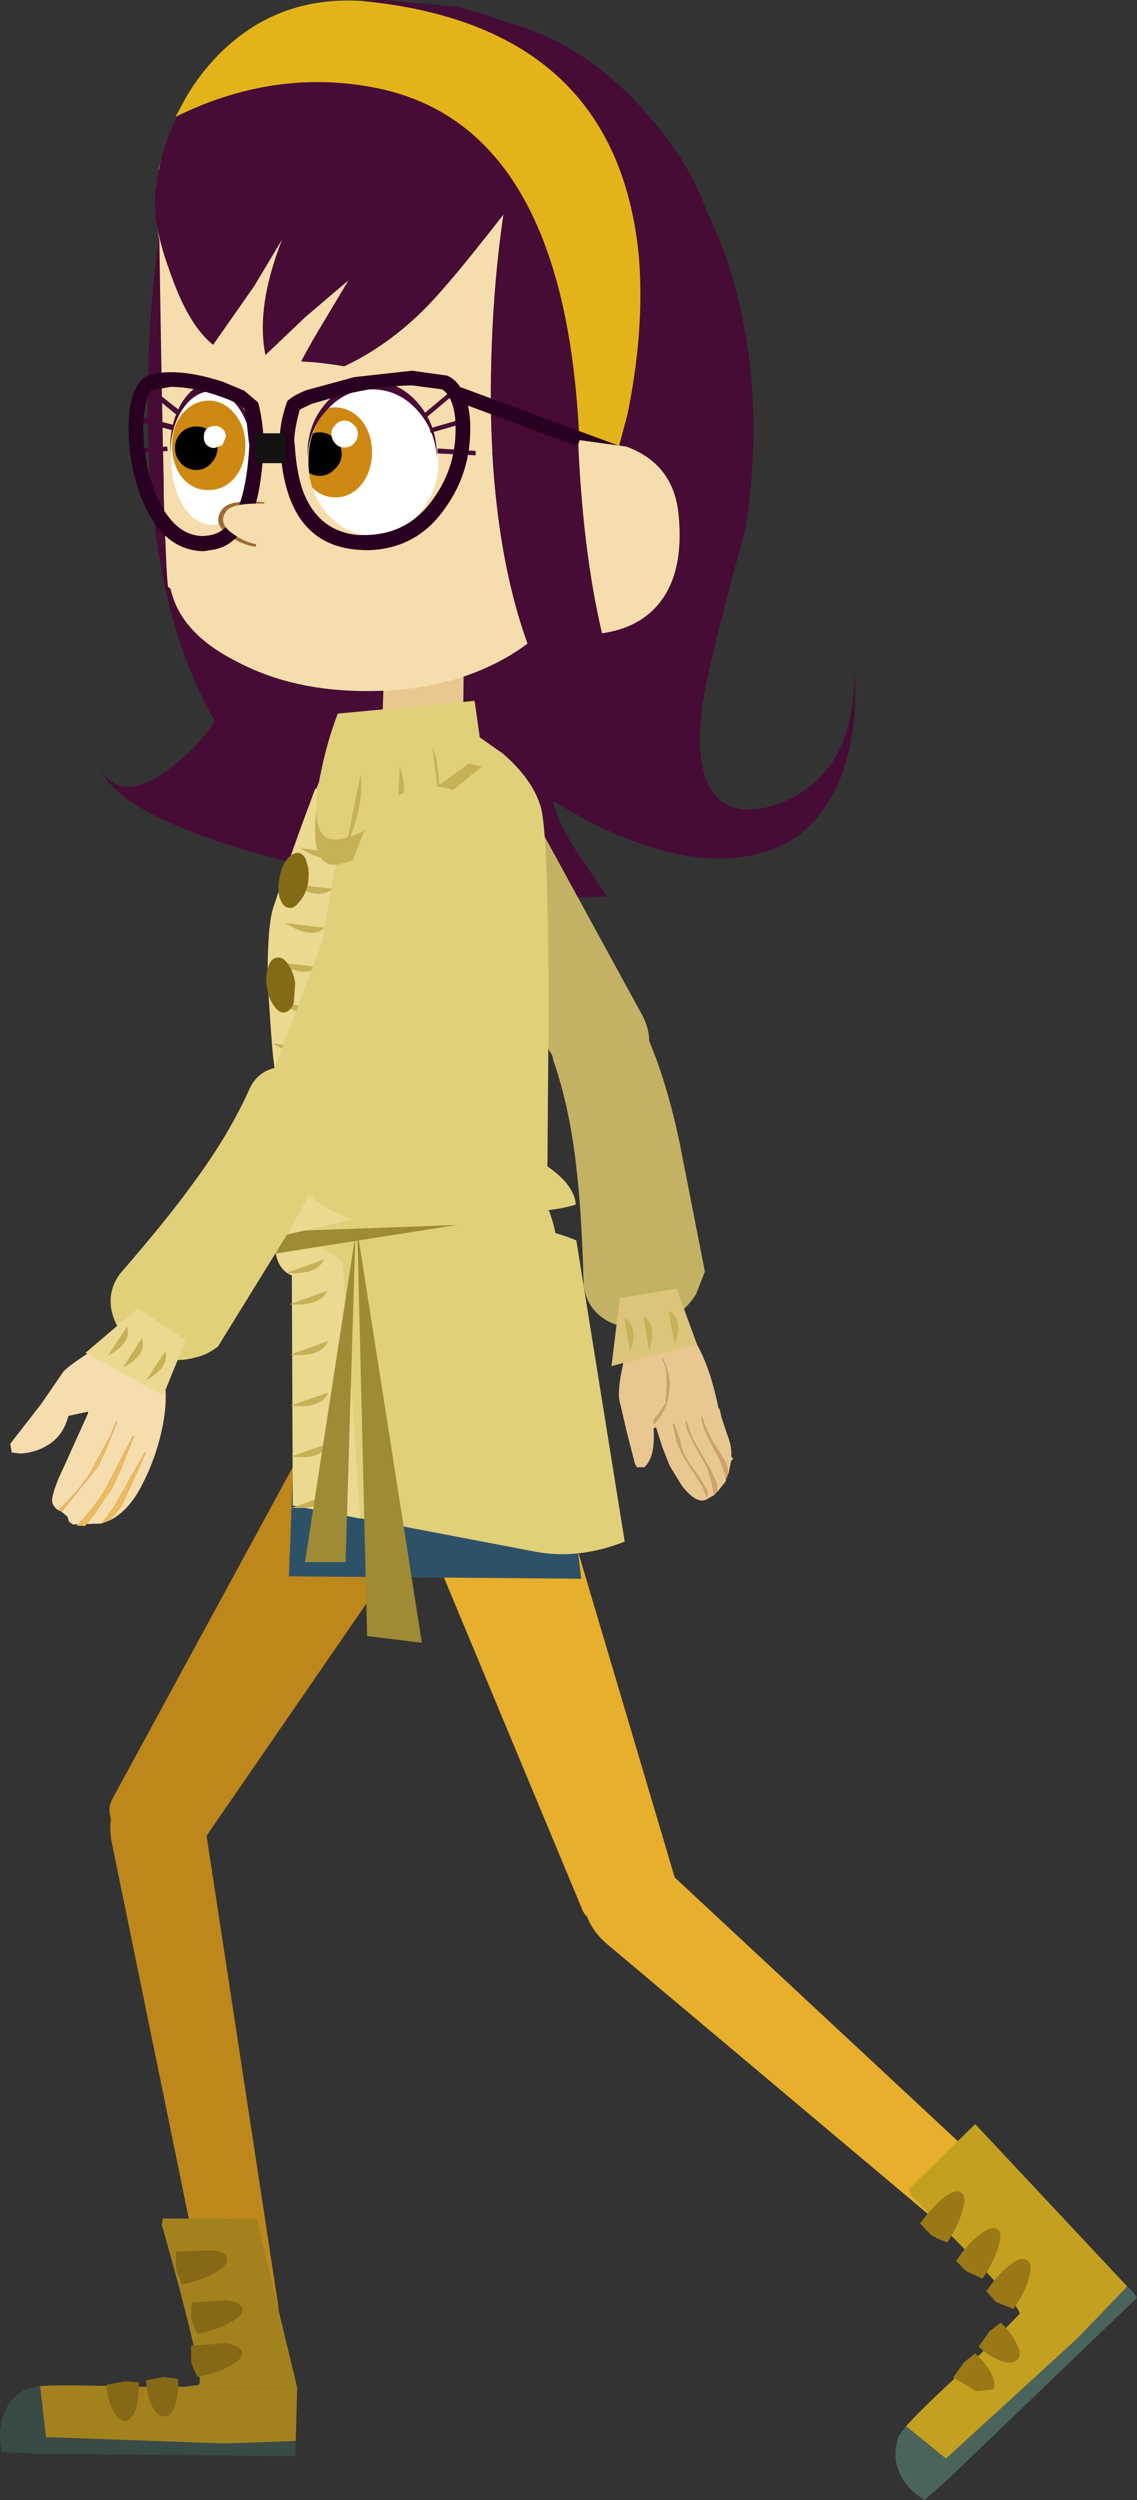 <?xml version="1.0" encoding="UTF-8" standalone="no"?>
<svg xmlns:xlink="http://www.w3.org/1999/xlink" height="255.6px" width="116.3px" xmlns="http://www.w3.org/2000/svg">
  <rect width="100%" height="100%" fill="#333333" stroke="none"/>
  <g transform="matrix(1.0, 0.0, 0.0, 1.0, 3.0, 41.15)">
    <path d="M64.75 97.7 L64.65 97.7 Q65.35 98.55 65.2 100.6 L65.1 102.35 64.35 103.4 Q63.75 104.05 63.85 104.3 L63.95 104.4 Q65.4 102.75 65.45 100.8 65.55 99.1 64.75 97.7 M70.3 111.45 L70.05 111.7 70.0 111.75 69.95 111.75 69.25 112.15 Q68.25 112.65 66.75 110.75 L65.5 108.7 64.75 106.8 64.1 104.75 63.85 104.9 Q64.05 107.85 62.9 108.85 L62.15 108.85 61.95 108.5 61.1 105.2 60.45 102.4 Q60.1 101.4 60.6 98.95 L61.2 96.1 66.0 93.7 Q69.05 95.7 70.5 102.85 L70.6 102.85 70.8 103.75 71.4 105.55 Q71.85 106.7 71.8 107.55 L71.8 107.75 72.0 108.0 71.85 108.15 71.8 108.15 71.55 109.35 71.4 109.8 Q71.5 108.9 71.2 108.3 L69.85 106.15 Q69.05 104.55 68.8 103.7 L68.75 103.7 Q68.8 104.75 70.1 107.1 71.15 108.9 71.25 110.25 L70.4 111.35 70.3 110.5 69.8 109.35 67.85 105.95 67.15 104.0 Q67.15 104.7 67.4 105.25 L67.95 106.4 69.35 108.9 69.85 110.55 70.05 111.65 70.3 111.45 M65.95 104.4 L65.85 104.45 66.2 106.2 66.8 107.55 67.9 109.3 68.9 110.85 69.25 111.85 69.35 111.85 69.35 111.3 69.2 111.0 68.25 109.45 Q67.6 108.75 66.9 107.4 66.65 106.8 66.55 106.05 L65.95 104.4" fill="#e9c790" fill-rule="evenodd" stroke="none"/>
    <path d="M64.75 97.7 Q65.55 99.1 65.45 100.8 65.4 102.75 63.95 104.4 L63.85 104.3 Q63.75 104.05 64.35 103.4 L65.1 102.35 65.2 100.6 Q65.35 98.55 64.65 97.7 L64.75 97.7 M71.4 109.8 L71.25 110.1 71.25 110.2 71.25 110.25 Q71.15 108.9 70.1 107.1 68.8 104.75 68.75 103.7 L68.8 103.7 Q69.05 104.55 69.85 106.15 L71.2 108.3 Q71.5 108.9 71.4 109.8 M70.4 111.35 L70.3 111.45 70.05 111.65 69.85 110.55 69.35 108.9 67.95 106.4 67.4 105.25 Q67.15 104.7 67.15 104.0 L67.85 105.95 69.8 109.35 70.3 110.5 70.4 111.35 M65.95 104.4 L66.55 106.05 Q66.65 106.8 66.9 107.4 67.6 108.75 68.25 109.45 L69.2 111.0 69.35 111.3 69.35 111.85 69.25 111.85 68.9 110.85 67.9 109.3 66.8 107.55 66.2 106.2 65.85 104.45 65.95 104.4" fill="#d0a367" fill-rule="evenodd" stroke="none"/>
    <path d="M53.6 67.25 Q55.35 72.3 56.0 78.65 56.5 82.85 56.7 90.2 57.0 92.75 59.25 93.95 61.65 95.15 64.2 94.3 66.8 93.4 68.2 91.15 L69.1 88.85 66.5 75.6 Q64.8 67.6 62.15 62.65 60.2 61.65 58.05 62.0 55.7 62.2 54.4 63.7 53.1 65.25 53.6 67.25" fill="#c3b263" fill-rule="evenodd" stroke="none"/>
    <path d="M60.4 91.55 L59.55 98.5 68.3 96.3 66.2 90.6 60.4 91.55" fill="#dcc57a" fill-rule="evenodd" stroke="none"/>
    <path d="M60.85 93.6 L61.45 97.1 Q62.35 94.45 60.85 93.6" fill="#c7b157" fill-rule="evenodd" stroke="none"/>
    <path d="M62.8 93.45 L63.4 96.95 Q64.25 94.3 62.8 93.45" fill="#c7b157" fill-rule="evenodd" stroke="none"/>
    <path d="M65.4 92.85 L66.0 96.3 Q66.95 93.7 65.4 92.85" fill="#c7b157" fill-rule="evenodd" stroke="none"/>
    <path d="M8.45 147.3 L18.4 195.85 Q18.8 197.6 20.65 198.1 L22.4 198.15 Q23.85 197.95 24.75 196.85 25.65 195.75 25.45 194.5 L17.7 143.7 Q17.35 141.2 15.6 140.0 13.9 138.8 11.9 139.65 10.05 140.45 8.95 142.7 7.95 144.95 8.45 147.3" fill="#bd871b" fill-rule="evenodd" stroke="none"/>
    <path d="M16.8 148.45 L43.7 109.4 Q45.45 106.9 44.75 103.75 44.05 100.7 41.3 98.9 38.55 97.15 35.55 97.85 32.5 98.55 31.05 101.3 L8.5 142.75 Q7.85 143.9 8.6 145.5 9.4 147.1 11.1 148.15 12.7 149.25 14.35 149.35 16.0 149.45 16.8 148.45" fill="#bd871b" fill-rule="evenodd" stroke="none"/>
    <path d="M0.95 202.8 Q3.0 202.6 10.5 202.85 L16.0 202.85 16.0 202.95 27.4 202.95 27.25 208.4 19.7 209.3 1.7 208.0 1.1 202.85 0.95 202.8" fill="#a3821e" fill-rule="evenodd" stroke="none"/>
    <path d="M13.55 186.3 L13.65 185.65 23.25 185.7 27.4 202.95 16.0 202.95 15.95 202.85 17.35 202.65 Q17.95 201.95 13.7 186.8 L13.55 186.3" fill="#a3821e" fill-rule="evenodd" stroke="none"/>
    <path d="M-2.8 209.5 L0.85 209.7 27.2 209.95 27.25 208.4 19.9 208.65 1.7 208.0 1.1 202.85 0.95 202.8 -0.35 203.1 Q-2.5 204.25 -2.9 206.75 -3.15 207.95 -2.8 209.5" fill="#394b46" fill-rule="evenodd" stroke="none"/>
    <path d="M20.2 189.7 Q20.1 189.05 18.55 188.9 L15.0 189.05 15.0 190.6 Q15.0 191.1 15.65 192.4 17.65 191.95 19.0 191.2 20.35 190.4 20.2 189.7" fill="#876816" fill-rule="evenodd" stroke="none"/>
    <path d="M16.6 194.25 L16.55 195.75 Q16.6 196.2 17.2 197.45 19.25 197.05 20.6 196.25 21.95 195.55 21.8 194.9 21.7 194.2 20.15 194.0 L16.6 194.25" fill="#876816" fill-rule="evenodd" stroke="none"/>
    <path d="M21.75 199.3 Q21.6 198.65 20.1 198.4 L16.55 198.65 16.55 200.15 Q16.55 200.6 17.2 201.85 19.25 201.45 20.55 200.7 21.9 199.95 21.75 199.3" fill="#876816" fill-rule="evenodd" stroke="none"/>
    <path d="M15.2 202.05 L13.75 201.85 11.95 202.2 Q12.0 203.75 12.6 204.9 13.15 205.95 13.85 205.9 14.55 205.85 14.9 204.75 15.3 203.6 15.2 202.05" fill="#876816" fill-rule="evenodd" stroke="none"/>
    <path d="M11.2 202.4 L9.7 202.3 7.9 202.65 Q8.0 204.2 8.55 205.25 9.1 206.35 9.8 206.35 10.45 206.3 10.9 205.15 11.25 204.0 11.2 202.4" fill="#876816" fill-rule="evenodd" stroke="none"/>
    <path d="M20.25 -23.5 Q19.6 -24.15 17.2 -17.85 15.1 -12.35 14.55 -9.85 13.4 -4.85 14.1 1.05 14.65 4.45 16.4 11.5 L18.65 21.1 Q19.9 26.8 19.55 30.6 19.3 33.5 14.65 37.2 9.55 41.25 7.25 37.45 9.85 43.45 32.3 48.3 41.15 50.2 48.9 50.85 L59.1 50.5 55.95 45.85 Q54.15 43.1 53.55 40.7 59.2 44.25 64.6 45.75 71.6 47.65 76.7 45.4 81.05 43.4 83.1 38.05 84.8 33.35 84.4 27.5 84.45 35.8 79.7 39.35 77.15 41.25 74.4 41.55 71.0 41.95 69.65 39.4 67.5 35.75 69.75 26.4 70.95 21.3 73.25 12.95 75.05 1.5 72.9 -8.85 70.45 -20.6 63.25 -28.25 58.8 -32.85 52.15 -36.65 44.0 -41.3 39.3 -39.95 L20.25 -23.5" fill="#460c35" fill-rule="evenodd" stroke="none"/>
    <path d="M40.3 42.35 Q40.15 45.15 41.65 47.5 L54.35 68.15 Q55.45 70.0 57.4 70.45 59.35 71.0 60.9 69.95 62.45 68.95 63.05 67.2 63.9 64.9 62.7 62.65 L50.1 39.6 Q48.65 37.05 46.3 36.45 43.95 35.9 42.25 37.7 40.5 39.45 40.3 42.35" fill="#c3b263" fill-rule="evenodd" stroke="none"/>
    <path d="M59.1 157.6 L97.1 189.55 Q98.5 190.65 100.3 189.9 L101.75 188.9 Q102.7 187.8 102.75 186.35 102.75 185.0 101.8 184.1 L64.15 149.05 Q62.35 147.3 60.2 147.4 58.15 147.5 57.1 149.4 56.1 151.25 56.7 153.7 57.25 156.05 59.1 157.6" fill="#e8af2d" fill-rule="evenodd" stroke="none"/>
    <path d="M66.15 151.25 L52.65 105.75 Q51.75 102.75 48.95 101.4 46.05 99.95 42.9 101.05 39.85 102.05 38.5 104.85 37.15 107.65 38.4 110.5 L56.55 154.05 Q57.05 155.3 58.8 155.7 L62.4 155.45 Q64.25 154.9 65.35 153.65 66.45 152.45 66.15 151.25" fill="#e8af2d" fill-rule="evenodd" stroke="none"/>
    <path d="M27.75 88.7 L52.35 85.75 56.45 120.25 26.55 120.0 27.75 88.7" fill="#2d5268" fill-rule="evenodd" stroke="none"/>
    <path d="M28.3 90.8 Q29.65 96.0 34.35 98.7 39.05 101.35 44.3 99.95 49.55 98.55 52.2 93.9 54.95 89.2 53.6 84.0 52.2 78.8 47.45 76.15 42.85 73.45 37.6 74.85 32.35 76.25 29.6 80.95 26.9 85.6 28.3 90.8" fill="#e0d07a" fill-rule="evenodd" stroke="none"/>
    <path d="M29.5 88.5 Q35.2 85.8 41.15 84.5 48.75 82.8 55.95 85.65 L60.9 116.45 Q56.2 118.3 51.85 117.5 L26.95 112.75 29.5 88.5" fill="#e0d07a" fill-rule="evenodd" stroke="none"/>
    <path d="M25.1 85.4 Q25.0 88.5 26.85 89.25 L26.95 112.75 33.85 114.1 32.05 87.85 30.85 87.0 27.75 85.0 25.1 85.4" fill="#ecd990" fill-rule="evenodd" stroke="none"/>
    <path d="M30.5 90.8 L26.6 92.2 Q29.8 92.4 30.5 90.8" fill="#c7b157" fill-rule="evenodd" stroke="none"/>
    <path d="M30.55 95.95 L26.65 97.35 Q29.85 97.65 30.55 95.95" fill="#c7b157" fill-rule="evenodd" stroke="none"/>
    <path d="M30.6 101.2 L26.7 102.55 Q29.9 102.9 30.6 101.2" fill="#c7b157" fill-rule="evenodd" stroke="none"/>
    <path d="M30.65 106.4 L26.8 107.75 Q29.95 108.15 30.65 106.4" fill="#c7b157" fill-rule="evenodd" stroke="none"/>
    <path d="M30.7 111.6 L26.85 113.0 Q29.95 113.2 30.7 111.6" fill="#c7b157" fill-rule="evenodd" stroke="none"/>
    <path d="M30.15 87.6 L26.25 89.0 Q29.45 89.2 30.15 87.6" fill="#c7b157" fill-rule="evenodd" stroke="none"/>
    <path d="M34.55 126.1 L40.15 126.8 33.55 84.65 34.55 126.1" fill="#9f8a35" fill-rule="evenodd" stroke="none"/>
    <path d="M33.35 85.15 L28.2 118.55 32.35 118.55 33.35 85.15" fill="#9f8a35" fill-rule="evenodd" stroke="none"/>
    <path d="M14.65 -24.65 Q12.15 -13.4 12.1 0.2 12.1 27.5 24.25 39.4 L22.15 32.35 24.65 35.55 Q27.5 38.85 29.5 39.6 L30.0 39.75 29.35 38.95 Q27.5 36.75 25.9 33.0 20.05 18.95 21.0 -8.9 21.05 -23.15 17.85 -25.35 16.2 -26.45 14.65 -24.65" fill="#460c35" fill-rule="evenodd" stroke="none"/>
    <path d="M53.1 82.6 Q53.95 81.45 52.7 80.25 L24.65 85.0 25.2 87.0 53.1 82.6" fill="#9f8a35" fill-rule="evenodd" stroke="none"/>
    <path d="M24.6 54.4 Q23.8 59.05 25.85 72.3 26.85 78.95 28.1 84.65 L52.95 83.75 53.1 64.2 Q53.15 44.1 52.3 41.3 51.45 38.5 48.45 35.9 L45.6 33.9 31.4 34.55 28.45 41.65 Q25.35 49.75 24.6 54.4" fill="#e0d07a" fill-rule="evenodd" stroke="none"/>
    <path d="M49.3 76.45 L31.9 76.5 Q29.35 76.25 26.0 77.95 22.35 79.9 24.1 81.85 25.45 83.05 31.2 82.55 L38.75 81.8 47.35 82.6 Q52.65 83.0 55.9 82.0 55.75 80.05 53.15 78.2 50.75 76.35 49.3 76.45" fill="#e0d07a" fill-rule="evenodd" stroke="none"/>
    <path d="M32.5 42.25 L29.25 39.45 Q26.75 46.2 24.95 51.65 23.9 55.05 24.9 66.55 L26.2 77.4 25.2 77.8 24.1 78.8 Q22.0 80.95 22.7 83.8 L22.95 84.05 Q24.3 85.2 26.15 85.1 L33.05 83.55 Q28.15 81.65 28.15 79.7 28.25 77.8 29.75 76.3 27.8 69.8 29.95 55.4 31.0 48.2 32.5 42.25" fill="#ecd990" fill-rule="evenodd" stroke="none"/>
    <path d="M31.75 46.1 L27.7 45.55 Q30.4 47.3 31.75 46.1" fill="#c7b157" fill-rule="evenodd" stroke="none"/>
    <path d="M31.0 49.7 L26.95 49.25 Q29.65 50.95 31.0 49.7" fill="#c7b157" fill-rule="evenodd" stroke="none"/>
    <path d="M30.2 53.7 L26.15 53.2 Q28.9 54.95 30.2 53.7" fill="#c7b157" fill-rule="evenodd" stroke="none"/>
    <path d="M29.45 57.7 L25.35 57.2 Q28.1 58.9 29.45 57.7" fill="#c7b157" fill-rule="evenodd" stroke="none"/>
    <path d="M29.6 61.85 L25.5 61.4 Q28.3 63.05 29.6 61.85" fill="#c7b157" fill-rule="evenodd" stroke="none"/>
    <path d="M28.9 66.05 L24.85 65.5 Q27.6 67.25 28.9 66.05" fill="#c7b157" fill-rule="evenodd" stroke="none"/>
    <path d="M28.8 70.75 L24.75 70.3 Q27.5 71.85 28.8 70.75" fill="#c7b157" fill-rule="evenodd" stroke="none"/>
    <path d="M29.35 74.75 L25.25 74.25 Q28.0 75.95 29.35 74.75" fill="#c7b157" fill-rule="evenodd" stroke="none"/>
    <path d="M28.3 79.15 L24.25 78.65 Q26.95 80.4 28.3 79.15" fill="#c7b157" fill-rule="evenodd" stroke="none"/>
    <path d="M25.6 48.55 Q25.35 49.7 25.6 50.6 25.9 51.55 26.5 51.65 27.1 51.8 27.65 51.0 28.25 50.35 28.5 49.15 28.7 48.0 28.4 47.1 28.2 46.2 27.6 46.05 27.0 45.95 26.35 46.7 25.8 47.4 25.6 48.55" fill="#836b16" fill-rule="evenodd" stroke="none"/>
    <path d="M24.3 59.75 Q24.45 60.85 25.0 61.65 25.55 62.45 26.1 62.35 26.7 62.25 27.05 61.4 L27.2 59.35 Q27.0 58.15 26.45 57.4 25.95 56.65 25.35 56.75 24.75 56.8 24.45 57.65 24.1 58.55 24.3 59.75" fill="#836b16" fill-rule="evenodd" stroke="none"/>
    <path d="M24.75 70.85 Q24.85 72.0 25.45 72.85 25.95 73.6 26.55 73.5 27.15 73.4 27.45 72.55 27.8 71.6 27.6 70.5 27.45 69.3 26.9 68.55 26.4 67.8 25.8 67.9 25.2 68.0 24.85 68.85 24.55 69.7 24.75 70.85" fill="#836b16" fill-rule="evenodd" stroke="none"/>
    <path d="M36.05 34.35 L44.35 34.0 44.45 25.8 36.35 25.45 36.05 34.35" fill="#e9c790" fill-rule="evenodd" stroke="none"/>
    <path d="M46.25 37.25 L31.55 32.8 Q30.45 35.8 29.8 39.1 28.45 45.7 30.25 47.0 32.05 48.3 39.3 42.9 L46.25 37.25" fill="#c7b157" fill-rule="evenodd" stroke="none"/>
    <path d="M45.55 30.5 L31.55 31.8 Q30.5 34.55 29.9 37.45 28.6 43.3 30.35 44.45 32.1 45.6 39.45 40.8 43.05 38.4 46.3 35.85 L45.55 30.5" fill="#e0d07a" fill-rule="evenodd" stroke="none"/>
    <path d="M33.9 37.95 L32.4 45.35 Q34.25 41.45 33.9 37.95" fill="#c7b157" fill-rule="evenodd" stroke="none"/>
    <path d="M37.9 37.25 L37.55 43.1 Q38.35 42.0 38.35 40.2 38.4 38.65 37.9 37.25" fill="#c7b157" fill-rule="evenodd" stroke="none"/>
    <path d="M41.25 35.3 L41.9 40.7 Q42.0 36.9 41.25 35.3" fill="#c7b157" fill-rule="evenodd" stroke="none"/>
    <path d="M13.25 -22.9 L13.0 -19.9 Q13.0 -18.2 13.3 -16.6 13.8 17.15 14.2 18.85 L14.45 19.05 Q15.45 23.6 21.25 26.5 27.0 29.55 34.75 29.5 43.2 29.45 49.25 25.8 55.2 22.2 55.2 17.1 55.35 16.05 57.8 12.8 61.0 8.5 62.6 5.65 68.9 -5.75 66.3 -19.15 64.8 -27.1 57.45 -33.1 50.4 -38.8 41.25 -40.35 31.8 -41.95 24.4 -38.2 16.15 -33.9 13.25 -23.95 L13.25 -22.9" fill="#f6ddad" fill-rule="evenodd" stroke="none"/>
    <path d="M41.05 -38.9 L49.45 -26.7 Q52.45 -24.25 53.95 -16.1 L55.6 -4.0 55.95 7.85 Q56.15 15.4 57.45 19.35 60.55 18.15 64.15 10.9 66.8 5.5 68.15 0.4 70.9 -7.65 70.1 -15.7 69.55 -22.1 63.35 -29.3 55.6 -38.4 44.6 -39.7 41.8 -39.95 41.05 -38.9" fill="#460c35" fill-rule="evenodd" stroke="none"/>
    <path d="M13.0 -22.2 Q12.35 -18.9 14.35 -13.45 16.25 -7.9 18.8 -5.9 L23.0 -11.9 25.85 -16.65 Q23.15 -9.75 24.15 -4.85 L28.25 -8.75 32.65 -12.5 29.45 -7.15 Q27.55 -3.9 26.65 -1.85 34.0 -3.4 39.9 -9.05 42.7 -11.65 49.95 -21.1 55.3 -28.05 54.7 -32.4 54.25 -35.4 50.1 -38.25 L52.25 -37.2 Q47.75 -39.6 43.7 -40.45 L36.25 -41.15 Q26.2 -41.1 19.7 -35.15 13.95 -29.85 13.0 -22.2" fill="#460c35" fill-rule="evenodd" stroke="none"/>
    <path d="M49.7 -25.9 Q47.25 -14.6 47.2 -1.0 47.2 26.3 59.3 38.2 L57.25 31.15 59.75 34.3 Q62.6 37.65 64.6 38.45 L65.1 38.6 64.45 37.85 Q62.6 35.55 61.0 31.8 55.1 17.75 56.05 -10.05 56.15 -24.35 52.9 -26.6 51.3 -27.65 49.7 -25.9" fill="#460c35" fill-rule="evenodd" stroke="none"/>
    <path d="M14.95 -29.2 Q24.85 -34.1 35.0 -32.25 55.2 -28.6 56.3 5.0 56.85 7.85 58.1 8.3 L59.3 8.25 61.2 1.15 Q62.95 -7.5 62.35 -14.9 60.1 -38.55 34.0 -41.05 25.3 -41.6 19.3 -35.5 17.4 -33.55 16.0 -31.15 L14.95 -29.2" fill="#e3b41a" fill-rule="evenodd" stroke="none"/>
    <path d="M63.0 6.25 Q63.2 5.55 62.55 5.25 L44.3 -1.5 Q43.6 -1.75 43.35 -1.05 L43.35 -0.45 43.75 -0.1 62.0 6.7 62.25 6.75 63.0 6.25" fill="#280120" fill-rule="evenodd" stroke="none"/>
    <path d="M56.3 3.85 Q55.9 4.85 55.4 7.8 54.45 13.7 54.15 23.65 61.0 24.3 64.1 20.9 67.05 17.7 66.4 11.35 65.85 6.25 61.05 4.5 L56.3 3.85" fill="#f6ddad" fill-rule="evenodd" stroke="none"/>
    <path d="M47.35 5.0 Q48.65 27.7 59.3 38.2 L57.25 31.15 59.75 34.3 Q62.6 37.65 64.6 38.45 66.05 39.0 61.95 33.5 57.0 23.2 56.15 4.25 L47.35 5.0" fill="#460c35" fill-rule="evenodd" stroke="none"/>
    <path d="M28.55 5.35 Q28.55 8.55 30.5 10.85 32.45 13.1 35.2 13.1 37.9 13.1 39.85 10.8 41.85 8.5 41.85 5.3 41.8 2.1 39.8 -0.15 37.85 -2.35 35.15 -2.35 32.4 -2.35 30.45 -0.1 28.5 2.15 28.55 5.35" fill="#ffffff" fill-rule="evenodd" stroke="none"/>
    <path d="M14.5 4.95 Q14.5 7.85 15.7 9.9 17.0 11.95 18.75 11.9 20.5 11.9 21.8 9.85 23.05 7.8 23.05 4.9 23.0 2.0 21.75 -0.1 20.45 -2.15 18.7 -2.15 16.95 -2.1 15.65 -0.05 14.45 2.05 14.5 4.95" fill="#ffffff" fill-rule="evenodd" stroke="none"/>
    <path d="M28.55 6.05 Q28.55 9.2 30.5 11.4 32.45 13.6 35.2 13.6 37.9 13.6 39.85 11.35 41.85 9.15 41.85 6.0 41.8 2.9 39.8 0.65 37.85 -1.5 35.15 -1.5 32.4 -1.5 30.45 0.7 28.5 2.95 28.55 6.05" fill="#ffffff" fill-rule="evenodd" stroke="none"/>
    <path d="M14.5 5.65 Q14.5 8.5 15.7 10.5 17.0 12.55 18.75 12.5 20.5 12.5 21.8 10.45 23.05 8.45 23.05 5.6 23.0 2.75 21.75 0.7 20.45 -1.3 18.7 -1.3 16.9 -1.25 15.65 0.75 14.45 2.8 14.5 5.65" fill="#ffffff" fill-rule="evenodd" stroke="none"/>
    <path d="M27.55 5.15 Q27.55 7.05 28.6 8.35 29.75 9.7 31.3 9.7 32.9 9.7 34.0 8.35 35.05 7.0 35.05 5.1 35.05 3.2 34.0 1.85 32.85 0.5 31.25 0.5 29.7 0.5 28.6 1.85 27.55 3.25 27.55 5.15" fill="#ce8912" fill-rule="evenodd" stroke="none"/>
    <path d="M14.6 4.45 Q14.6 6.35 15.65 7.7 16.8 9.0 18.35 8.95 19.95 8.95 21.05 7.65 22.1 6.3 22.1 4.4 22.1 2.45 21.0 1.15 19.9 -0.2 18.3 -0.2 16.75 -0.15 15.6 1.2 14.6 2.5 14.6 4.45" fill="#ce8912" fill-rule="evenodd" stroke="none"/>
    <path d="M27.5 5.3 Q27.5 6.2 28.1 6.8 28.8 7.5 29.7 7.5 30.6 7.5 31.25 6.8 31.95 6.15 31.95 5.25 31.95 4.35 31.25 3.7 30.6 3.05 29.7 3.05 28.8 3.05 28.1 3.7 27.5 4.4 27.5 5.3" fill="#010101" fill-rule="evenodd" stroke="none"/>
    <path d="M30.9 3.2 Q30.9 3.75 31.3 4.2 31.65 4.6 32.25 4.6 32.8 4.6 33.2 4.2 33.6 3.75 33.6 3.2 33.6 2.65 33.2 2.3 32.8 1.85 32.25 1.85 31.65 1.85 31.3 2.3 30.9 2.7 30.9 3.2" fill="#ffffff" fill-rule="evenodd" stroke="none"/>
    <path d="M14.9 4.65 Q14.9 5.55 15.5 6.2 16.15 6.9 17.1 6.9 18.0 6.9 18.65 6.15 19.25 5.5 19.25 4.6 19.25 3.7 18.65 3.05 18.0 2.45 17.1 2.45 16.15 2.45 15.5 3.1 14.9 3.75 14.9 4.65" fill="#010101" fill-rule="evenodd" stroke="none"/>
    <path d="M17.85 3.55 Q17.85 4.05 18.15 4.35 18.45 4.65 18.95 4.65 L19.75 4.35 20.1 3.5 Q20.1 3.0 19.75 2.7 19.45 2.4 18.95 2.4 17.85 2.45 17.85 3.55" fill="#ffffff" fill-rule="evenodd" stroke="none"/>
    <path d="M35.15 -1.5 Q37.85 -1.5 39.8 0.65 41.8 2.9 41.85 6.0 41.85 9.15 39.85 11.35 37.9 13.6 35.2 13.6 32.45 13.6 30.5 11.4 28.55 9.2 28.55 6.05 28.5 2.95 30.45 0.7 32.4 -1.5 35.15 -1.5 M13.75 7.5 Q13.7 9.7 13.95 14.75 19.2 16.75 25.6 16.75 33.75 16.7 39.45 13.55 45.2 10.55 45.2 6.15 45.15 1.8 39.4 -1.25 33.65 -4.3 25.5 -4.25 18.8 -4.25 13.6 -2.05 L13.75 7.5 M15.65 0.75 Q16.9 -1.25 18.7 -1.3 20.45 -1.3 21.75 0.7 23.0 2.75 23.05 5.6 23.05 8.45 21.8 10.45 20.5 12.5 18.75 12.5 17.0 12.55 15.7 10.5 14.5 8.5 14.5 5.65 14.45 2.8 15.65 0.75" fill="#f6ddad" fill-rule="evenodd" stroke="none"/>
    <path d="M35.0 -1.35 Q37.7 -1.35 39.6 0.7 41.55 2.8 41.7 5.8 L41.7 5.4 Q41.65 2.2 39.7 0.0 37.75 -2.2 35.0 -2.2 32.3 -2.2 30.35 0.05 28.4 2.25 28.45 5.45 L28.45 5.85 Q28.5 2.85 30.45 0.75 32.35 -1.35 35.0 -1.35" fill="#460c35" fill-rule="evenodd" stroke="none"/>
    <path d="M43.7 -1.05 L43.4 -1.4 40.35 1.15 40.65 1.5 43.7 -1.05" fill="#460c35" fill-rule="evenodd" stroke="none"/>
    <path d="M44.85 2.0 L44.75 1.55 40.95 2.65 41.05 3.1 44.85 2.0" fill="#460c35" fill-rule="evenodd" stroke="none"/>
    <path d="M45.65 4.95 L41.75 4.7 41.75 5.2 45.65 5.4 45.65 4.95" fill="#460c35" fill-rule="evenodd" stroke="none"/>
    <path d="M23.15 14.75 L24.05 10.2 Q20.45 9.85 19.7 10.95 18.7 12.3 20.3 13.5 21.65 14.55 23.15 14.75" fill="#9c6c33" fill-rule="evenodd" stroke="none"/>
    <path d="M18.55 -2.0 Q16.8 -1.95 15.55 0.1 14.35 2.15 14.4 5.05 L14.4 5.4 Q14.4 2.7 15.6 0.8 16.85 -1.1 18.55 -1.15 20.3 -1.15 21.55 0.75 22.75 2.65 22.9 5.35 L22.9 5.0 Q22.85 2.1 21.6 0.05 20.3 -2.0 18.55 -2.0" fill="#460c35" fill-rule="evenodd" stroke="none"/>
    <path d="M12.0 -1.25 L15.05 1.25 15.35 0.8 12.3 -1.6 12.0 -1.25" fill="#460c35" fill-rule="evenodd" stroke="none"/>
    <path d="M10.85 1.85 L14.7 2.85 14.8 2.3 11.05 1.35 10.85 1.85" fill="#460c35" fill-rule="evenodd" stroke="none"/>
    <path d="M10.2 4.75 L10.25 5.25 14.15 4.95 14.1 4.5 10.2 4.75" fill="#460c35" fill-rule="evenodd" stroke="none"/>
    <path d="M44.55 -0.65 Q43.95 -2.2 42.75 -2.75 L39.15 -3.25 33.25 -2.6 28.3 -1.25 Q26.95 -0.7 26.4 -0.15 L26.3 0.1 Q25.6 2.15 25.6 4.0 L25.65 4.45 Q25.85 7.85 26.75 10.05 28.6 14.65 33.55 15.05 L34.4 15.1 34.45 15.1 Q39.65 15.05 42.6 10.7 45.15 7.1 45.1 2.55 45.1 0.65 44.55 -0.65 M31.75 -0.7 Q35.7 -1.7 39.15 -1.75 L42.2 -1.35 Q42.75 -1.05 43.15 -0.15 43.6 0.95 43.6 2.55 43.65 6.6 41.35 9.8 38.8 13.5 34.35 13.55 L33.65 13.55 Q29.75 13.2 28.15 9.45 27.35 7.55 27.15 4.35 L27.1 4.0 Q27.1 3.1 27.4 1.75 L27.65 0.75 27.9 0.6 28.85 0.15 31.75 -0.7" fill="#280120" fill-rule="evenodd" stroke="none"/>
    <path d="M10.15 2.7 Q10.2 7.15 11.9 10.75 14.0 15.15 17.85 15.2 L18.45 15.1 Q20.4 14.9 21.65 13.25 22.6 12.2 23.25 10.0 23.75 8.15 24.0 4.4 L23.95 4.0 Q23.95 2.25 23.45 0.15 L23.35 -0.05 22.0 -1.2 19.85 -2.1 Q16.85 -3.1 14.45 -3.1 12.7 -3.1 11.75 -2.55 10.95 -1.95 10.5 -0.45 10.15 0.8 10.15 2.7 M12.5 -1.25 L14.45 -1.6 Q16.55 -1.6 19.0 -0.8 21.45 0.0 22.0 0.65 L22.2 1.7 22.45 4.0 22.5 4.35 Q22.2 10.2 20.45 12.35 19.6 13.45 18.25 13.6 L17.8 13.65 Q15.0 13.65 13.25 10.05 11.7 6.8 11.65 2.7 11.65 1.4 11.95 -0.05 12.25 -1.1 12.5 -1.25" fill="#280120" fill-rule="evenodd" stroke="none"/>
    <path d="M23.2 6.2 L26.3 6.2 26.25 3.15 23.15 3.15 23.2 6.2" fill="#141312" fill-rule="evenodd" stroke="none"/>
    <path d="M20.8 13.4 Q22.15 14.4 23.65 14.55 L24.55 10.35 Q20.9 10.2 20.2 11.05 19.2 12.3 20.8 13.4" fill="#f6ddad" fill-rule="evenodd" stroke="none"/>
    <path d="M37.15 40.55 Q34.8 42.2 33.85 44.8 L25.3 67.5 Q24.55 69.5 25.3 71.3 26.1 73.2 27.9 73.8 29.6 74.4 31.35 73.85 33.7 73.1 34.8 70.75 L45.3 46.65 Q46.5 43.95 45.45 41.75 44.45 39.55 42.0 39.3 39.55 38.95 37.15 40.55" fill="#e0d07a" fill-rule="evenodd" stroke="none"/>
    <path d="M7.4 114.6 L8.6 113.0 11.8 107.35 11.9 107.4 9.45 112.8 8.2 114.3 Q10.1 113.35 11.4 110.9 13.15 107.6 13.75 104.0 14.3 100.75 13.35 97.7 L8.65 95.4 5.4 97.6 Q4.1 98.45 3.5 99.05 L1.2 102.4 -1.95 106.45 -1.8 107.35 -0.9 107.45 Q0.7 107.35 1.95 106.55 3.45 105.6 3.95 103.75 L4.0 103.6 5.85 103.2 6.0 103.15 6.0 103.35 3.45 109.0 Q2.55 110.85 2.35 112.0 2.2 112.7 2.95 113.25 4.8 111.55 6.15 109.55 L8.3 105.6 8.9 104.1 9.0 104.15 7.9 106.9 7.05 108.75 3.3 113.4 3.9 113.9 4.05 114.4 4.45 114.7 7.4 114.6 M10.7 105.7 L9.4 108.95 8.4 111.1 6.5 113.85 5.7 114.85 4.85 114.8 Q6.45 113.25 7.8 111.05 L10.6 105.65 10.7 105.7" fill="#f6ddad" fill-rule="evenodd" stroke="none"/>
    <path d="M10.7 105.7 L10.6 105.65 7.8 111.05 Q6.45 113.25 4.85 114.8 L5.7 114.85 6.5 113.85 8.4 111.1 9.4 108.95 10.7 105.7 M8.2 114.3 L9.45 112.8 11.9 107.4 11.8 107.35 8.6 113.0 7.4 114.6 7.8 114.45 8.2 114.3 M3.3 113.4 L7.05 108.75 7.9 106.9 9.0 104.15 8.9 104.1 8.3 105.6 6.15 109.55 Q4.8 111.55 2.95 113.25 L3.2 113.35 3.3 113.4" fill="#edba5c" fill-rule="evenodd" stroke="none"/>
    <path d="M8.65 93.65 Q9.5 96.0 12.05 97.2 14.5 98.35 17.1 97.6 18.2 97.35 19.3 96.5 L26.4 85.0 Q30.55 77.9 31.95 72.45 31.2 70.35 29.45 69.15 27.55 67.65 25.5 67.95 23.5 68.25 22.6 70.0 20.4 74.95 16.55 80.1 14.1 83.5 9.25 89.1 7.75 91.2 8.65 93.65" fill="#e0d07a" fill-rule="evenodd" stroke="none"/>
    <path d="M5.75 97.15 L13.7 101.5 16.0 95.85 11.1 92.6 5.75 97.15" fill="#ecd990" fill-rule="evenodd" stroke="none"/>
    <path d="M10.0 94.45 L8.05 97.45 Q10.55 96.1 10.0 94.45" fill="#c7b157" fill-rule="evenodd" stroke="none"/>
    <path d="M11.5 95.65 L9.6 98.65 Q12.1 97.3 11.5 95.65" fill="#c7b157" fill-rule="evenodd" stroke="none"/>
    <path d="M13.9 97.0 L11.95 99.95 Q14.4 98.6 13.9 97.0" fill="#c7b157" fill-rule="evenodd" stroke="none"/>
    <path d="M96.45 200.35 Q90.9 205.4 89.6 207.0 L89.75 206.95 93.75 210.2 107.55 198.55 112.3 192.6 96.75 176.0 89.9 182.7 90.2 183.3 90.55 183.65 Q101.35 194.35 101.3 195.4 L96.45 200.35" fill="#c4a020" fill-rule="evenodd" stroke="none"/>
    <path d="M91.55 214.45 L94.3 212.0 113.3 193.75 Q113.0 193.2 112.3 192.6 L107.2 197.9 93.75 210.2 89.75 206.95 89.6 207.0 Q88.9 207.8 88.85 208.15 88.1 210.45 89.5 212.55 90.2 213.55 91.55 214.45" fill="#4a645c" fill-rule="evenodd" stroke="none"/>
    <path d="M95.3 183.0 Q94.8 182.6 93.55 183.5 92.35 184.5 91.1 186.15 L92.2 187.3 Q92.55 187.6 93.9 188.1 95.05 186.35 95.45 184.8 95.9 183.35 95.3 183.0" fill="#9a7816" fill-rule="evenodd" stroke="none"/>
    <path d="M94.8 190.0 L95.85 191.05 97.5 191.8 Q98.65 190.1 99.1 188.6 99.6 187.1 99.0 186.75 98.45 186.35 97.2 187.3 95.95 188.25 94.8 190.0" fill="#9a7816" fill-rule="evenodd" stroke="none"/>
    <path d="M102.05 189.9 Q101.5 189.5 100.3 190.4 99.05 191.35 97.9 193.1 L98.9 194.2 100.65 194.9 Q101.85 193.2 102.25 191.75 102.65 190.25 102.05 189.9" fill="#9a7816" fill-rule="evenodd" stroke="none"/>
    <path d="M99.35 196.3 L98.2 197.2 97.1 198.75 Q98.3 199.85 99.5 200.25 100.6 200.6 101.1 200.05 101.55 199.55 101.0 198.5 100.5 197.35 99.35 196.3" fill="#9a7816" fill-rule="evenodd" stroke="none"/>
    <path d="M96.75 199.45 L95.6 200.35 94.5 201.9 96.85 203.3 98.55 203.15 Q98.95 202.75 98.45 201.6 97.9 200.5 96.75 199.45" fill="#9a7816" fill-rule="evenodd" stroke="none"/>
  </g>
</svg>

